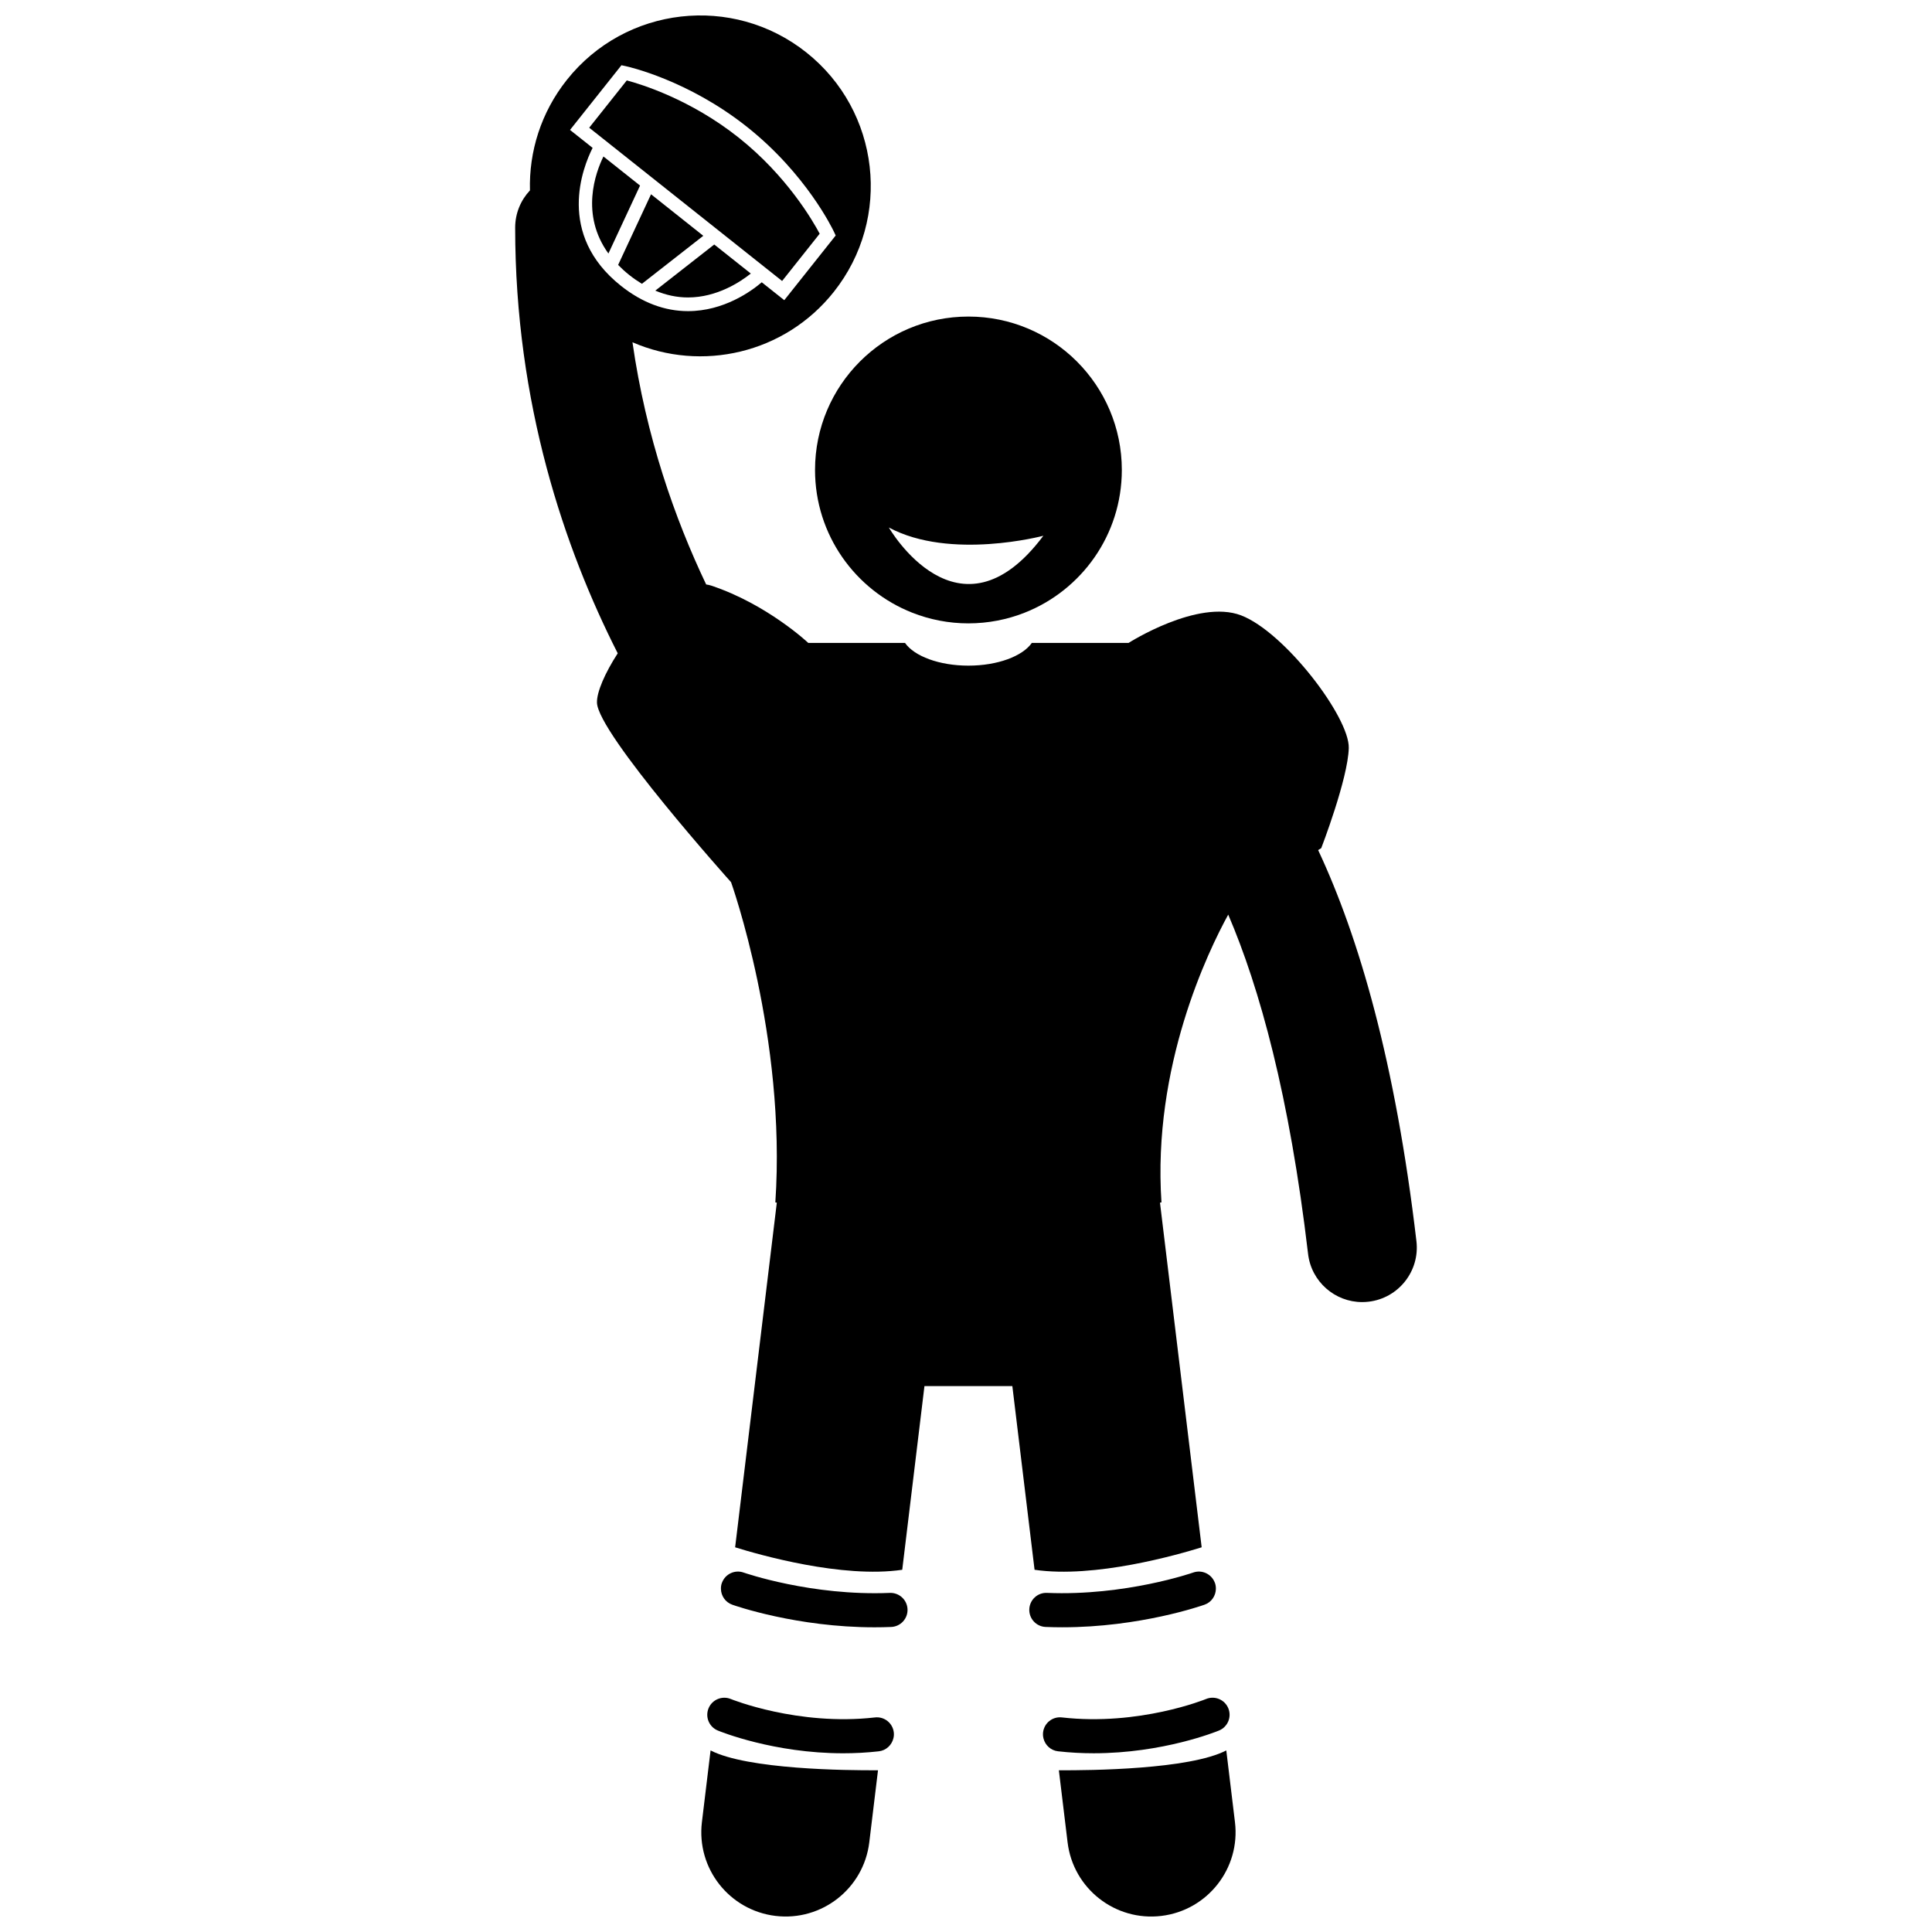 <?xml version="1.0" encoding="UTF-8"?>
<!-- Uploaded to: SVG Repo, www.svgrepo.com, Generator: SVG Repo Mixer Tools -->
<svg width="800px" height="800px" version="1.1" viewBox="144 144 512 512" xmlns="http://www.w3.org/2000/svg">
 <defs>
  <clipPath id="c">
   <path d="m329 607h48v44.902h-48z"/>
  </clipPath>
  <clipPath id="b">
   <path d="m424 607h48v44.902h-48z"/>
  </clipPath>
  <clipPath id="a">
   <path d="m280 148.09h240v412.91h-240z"/>
  </clipPath>
 </defs>
 <g clip-path="url(#c)">
  <path d="m332.31 607.88-2.297 18.996c-1.48 12.254 7.25 23.379 19.492 24.859 12.246 1.48 23.379-7.242 24.863-19.492l2.312-19.105c-8.297 0.051-34.602-0.207-44.371-5.258z"/>
 </g>
 <path d="m338.05 569.26c0.734 0.262 17.125 5.992 37.699 5.992 1.453 0 2.934-0.027 4.426-0.09 2.492-0.102 4.43-2.207 4.328-4.699-0.102-2.492-2.207-4.426-4.699-4.328-20.719 0.863-38.465-5.297-38.734-5.391-2.312-0.82-4.84 0.363-5.715 2.637-0.016 0.039-0.039 0.07-0.051 0.109-0.191 0.531-0.262 1.078-0.246 1.613 0.043 1.82 1.176 3.512 2.992 4.156z"/>
 <path d="m375.87 599.14c-20.367 2.312-38.023-4.809-38.199-4.883-2.305-0.945-4.941 0.148-5.894 2.453-0.953 2.305 0.145 4.945 2.449 5.898 0.688 0.285 14.844 6.031 33.223 6.031 3.043 0 6.203-0.156 9.438-0.523 1.941-0.219 3.441-1.645 3.871-3.441 0.055-0.23 0.102-0.465 0.121-0.707 0.02-0.277 0.023-0.562-0.012-0.848-0.281-2.481-2.504-4.262-4.996-3.981z"/>
 <g clip-path="url(#b)">
  <path d="m424.61 613.14 2.312 19.105c1.48 12.254 12.617 20.977 24.863 19.492 12.246-1.48 20.977-12.609 19.492-24.859l-2.297-18.996c-9.773 5.051-36.082 5.309-44.371 5.258z"/>
 </g>
 <path d="m460.21 560.74c-0.176 0.062-17.973 6.246-38.734 5.391-2.512-0.121-4.598 1.836-4.699 4.328-0.102 2.492 1.836 4.598 4.328 4.699 1.496 0.062 2.969 0.09 4.426 0.09 20.57 0 36.965-5.731 37.699-5.992 1.824-0.648 2.957-2.348 2.992-4.176 0.008-0.527-0.059-1.062-0.246-1.59-0.012-0.035-0.035-0.066-0.047-0.102-0.875-2.277-3.406-3.465-5.719-2.648z"/>
 <path d="m424.4 608.11c3.234 0.367 6.391 0.523 9.438 0.523 18.379 0 32.535-5.746 33.223-6.031 2.305-0.953 3.402-3.594 2.449-5.898s-3.594-3.402-5.898-2.449c-0.176 0.074-17.723 7.203-38.195 4.879-2.496-0.289-4.715 1.5-4.996 3.981-0.031 0.285-0.031 0.566-0.012 0.844 0.02 0.262 0.07 0.512 0.129 0.762 0.449 1.773 1.938 3.176 3.863 3.391z"/>
 <g clip-path="url(#a)">
  <path d="m307.7 317.14c-3.379 5.219-5.57 10.25-5.496 13.07 0.207 8.172 35.535 47.578 35.535 47.578s14.703 41.086 11.734 84.855c0.129 0.023 0.262 0.047 0.391 0.07l-11.047 91.336c6.285 1.961 28.371 8.297 44.285 5.957l5.887-48.68h23.293l5.887 48.68c15.914 2.34 38-3.996 44.285-5.957l-11.047-91.336c0.129-0.023 0.266-0.047 0.395-0.07-2.441-35.996 12.355-66.543 17.691-76.262 8.332 19.449 16.23 47.996 21.16 89.918 0.867 7.356 7.109 12.766 14.34 12.766 0.562 0 1.133-0.035 1.707-0.102 7.93-0.934 13.602-8.117 12.668-16.043-5.582-47.457-15.227-80.555-26.047-103.64l0.824-0.52s7.086-18.355 7.293-26.527c0.211-8.172-17.008-30.73-28.516-35.148-11.508-4.414-29.844 7.297-29.844 7.297l-25.633-0.004c-2.453 3.508-9.039 6.023-16.805 6.023s-14.352-2.516-16.805-6.023h-25.637s-10.824-10.223-25.73-15.191c-0.434-0.145-0.879-0.234-1.328-0.297-8.289-17.402-15.93-39.055-19.531-64.188 18.297 7.953 40.348 3.023 53.348-13.34 15.52-19.535 12.266-47.949-7.266-63.465-19.535-15.52-47.949-12.266-63.469 7.269-6.875 8.648-10.059 19.043-9.781 29.289-2.426 2.586-3.918 6.051-3.918 9.875 0 46.707 13.105 85.062 27.176 112.8zm0.988-155.85 1.094 0.234c0.668 0.145 16.504 3.644 32.219 16.129 15.711 12.484 22.699 27.121 22.988 27.738l0.477 1.016-13.625 17.145-5.969-4.742c-2.758 2.352-10.023 7.644-19.547 7.644-6.191 0-12.172-2.258-17.77-6.707-17.215-13.68-10.086-31.453-7.508-36.559l-5.984-4.754z"/>
 </g>
 <path d="m317.66 221.02c2.832 1.188 5.727 1.809 8.66 1.809 7.699 0 13.898-4.137 16.652-6.336l-4.648-3.691-5.043-4.004z"/>
 <path d="m302.91 180.04 36.09 28.68 12.266 9.746 9.957-12.531c-1.832-3.449-8.719-15.336-21.465-25.465-12.777-10.152-25.883-14.156-29.656-15.156l-9.957 12.531z"/>
 <path d="m330.38 206.49-13.848-11.004-8.723 18.723c0.891 0.914 1.879 1.816 2.992 2.703 1.09 0.867 2.195 1.621 3.312 2.301z"/>
 <path d="m313.62 193.18-9.703-7.711c-2.09 4.266-6.176 15.359 1.32 25.715z"/>
 <path d="m415.51 306.38c15.098-5.938 25.785-20.633 25.785-37.836 0-22.453-18.199-40.652-40.652-40.652s-40.652 18.199-40.652 40.652c0 17.203 10.691 31.898 25.785 37.836 4.606 1.812 9.617 2.82 14.867 2.82 5.246-0.004 10.262-1.008 14.867-2.82zm-35.957-22.586c16.316 8.758 40.949 2.188 40.949 2.188-22.441 30-40.949-2.188-40.949-2.188z"/>
</svg>